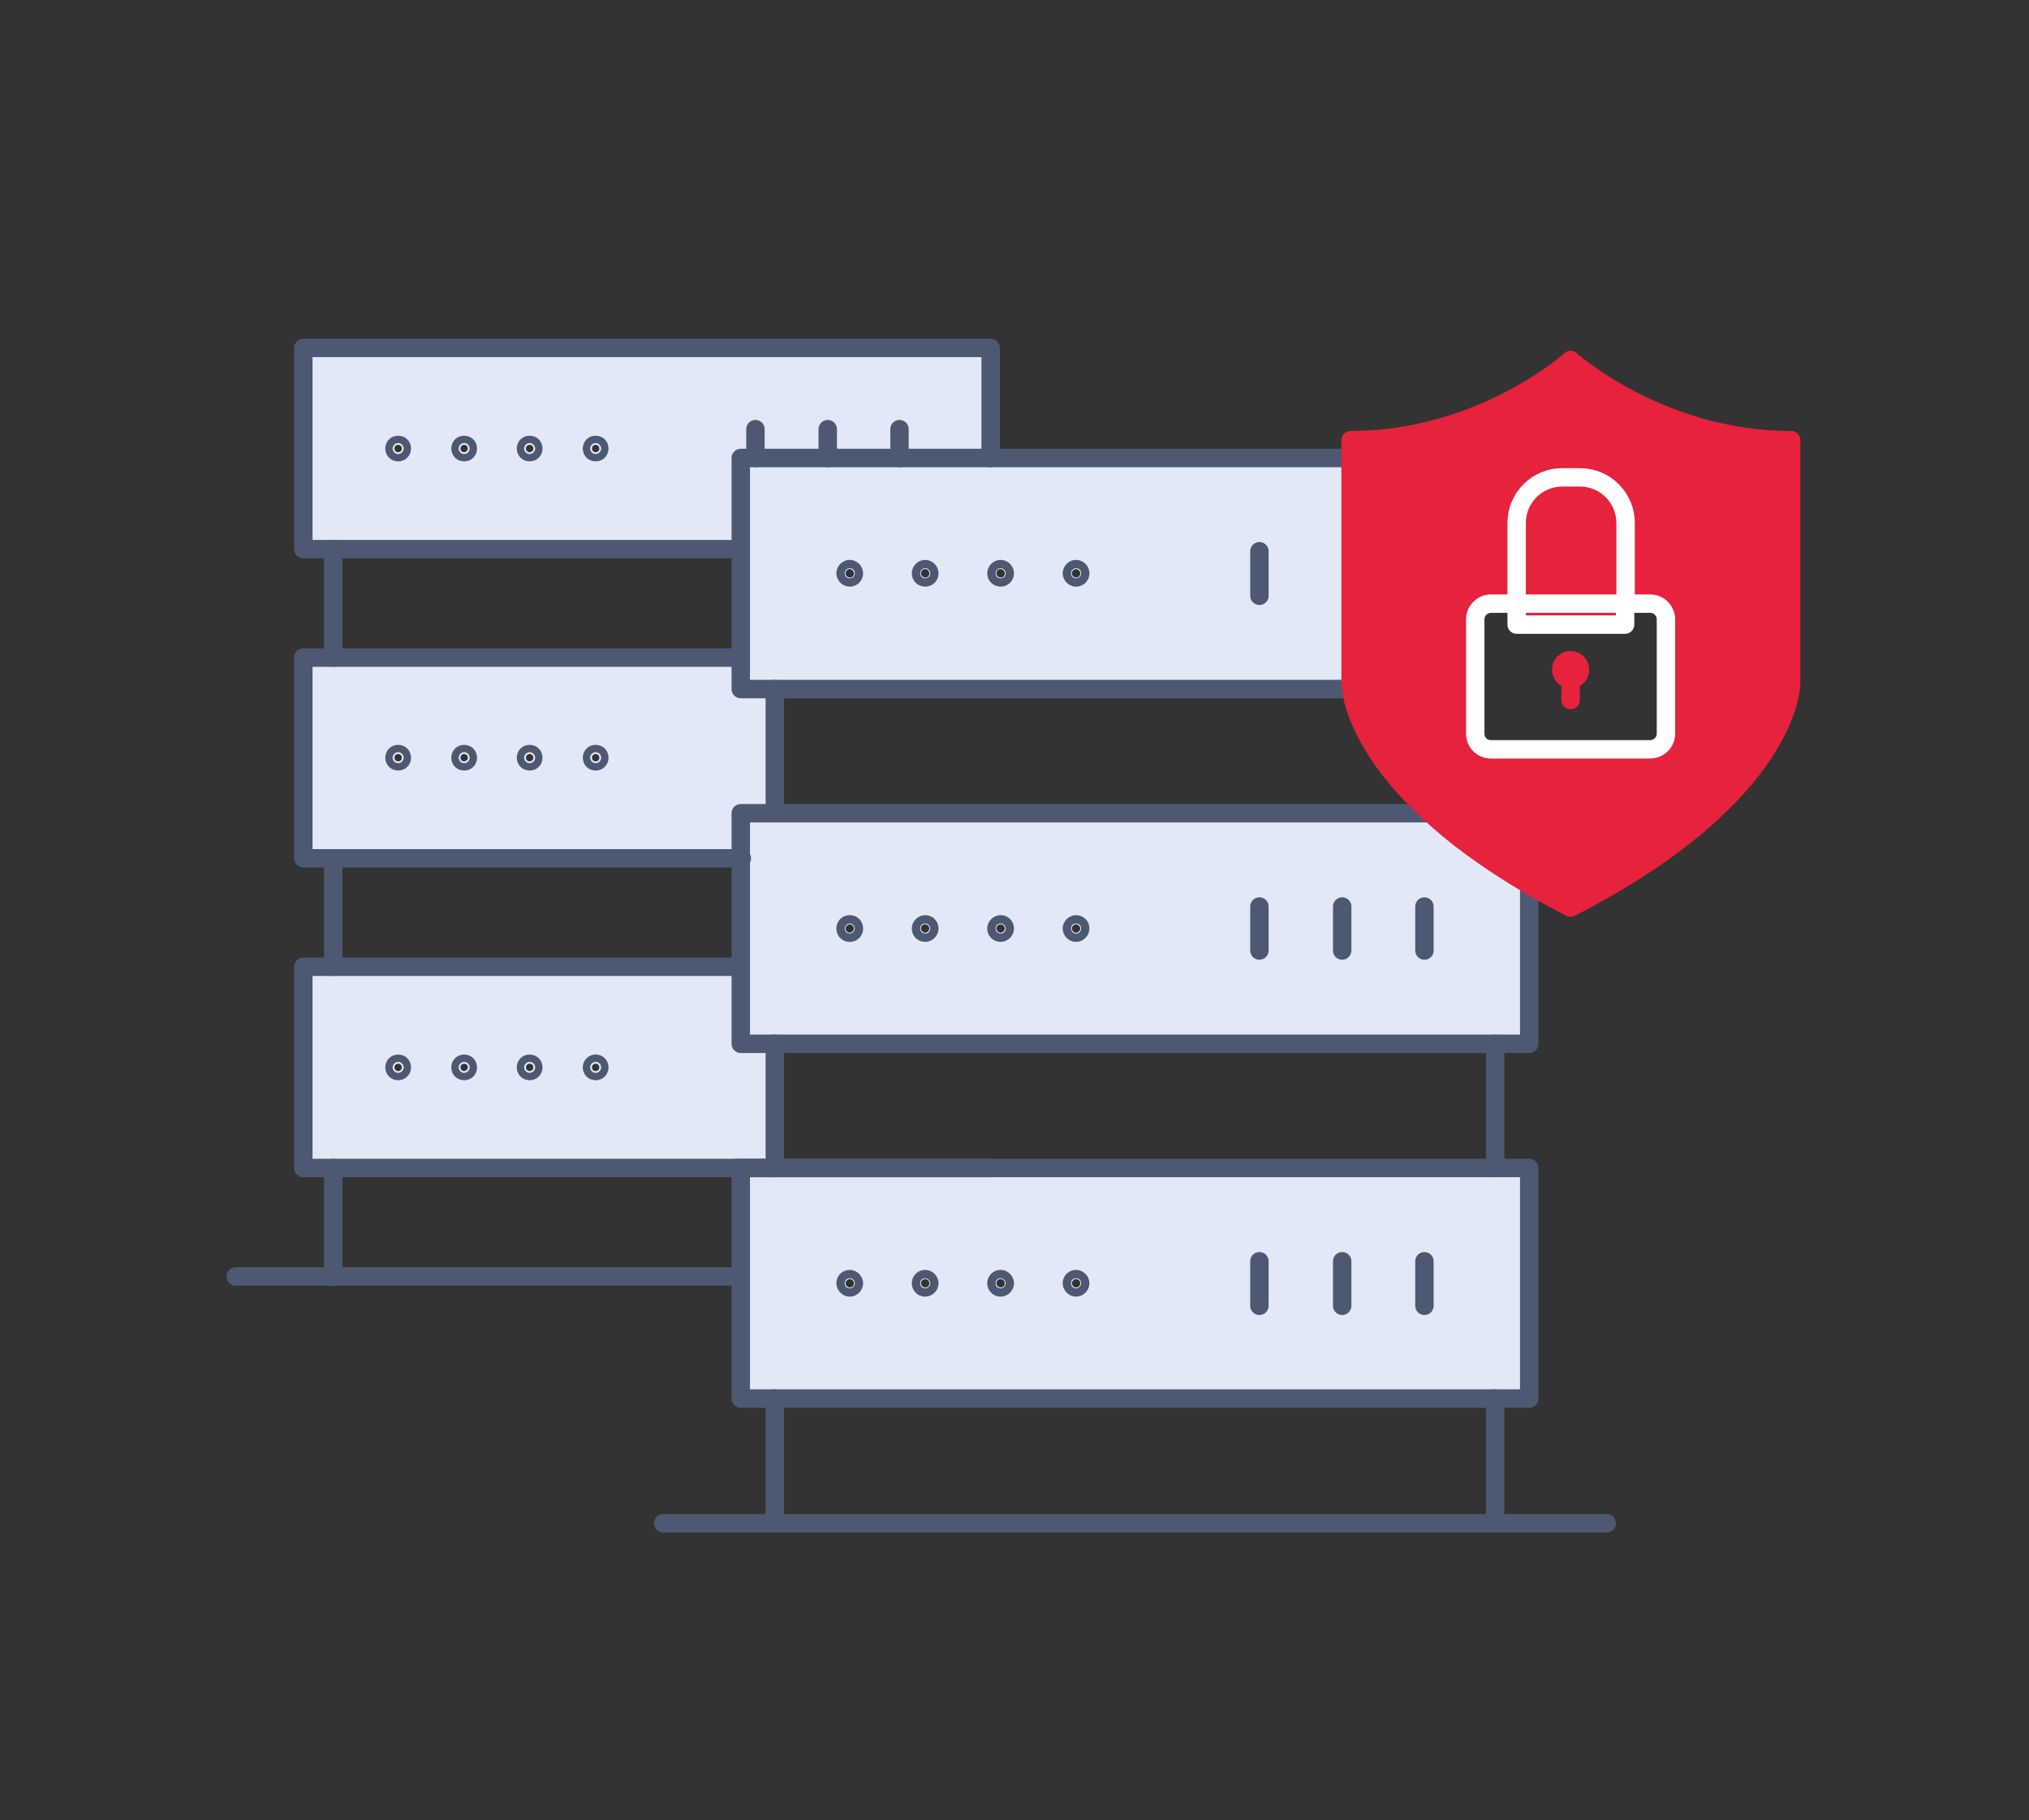 <?xml version="1.0" encoding="utf-8"?>
<!-- Generator: Adobe Illustrator 28.7.1, SVG Export Plug-In . SVG Version: 9.03 Build 54978)  -->
<svg version="1.0" id="Capa_1" xmlns="http://www.w3.org/2000/svg" xmlns:xlink="http://www.w3.org/1999/xlink" x="0px" y="0px"
	 viewBox="0 0 387.3 347.4" style="enable-background:new 0 0 387.3 347.4;" xml:space="preserve">
<rect x="0" y="0" width="387.3" height="347.4" fill="#333333" stroke="none"/>
<style type="text/css">
	.st0{display:none;}
	.st1{display:inline;}
	.st2{fill:#E6243D;}
	.st3{fill:#E2E8F5;}
	.st4{fill:none;stroke:#4D5973;stroke-width:3.515;stroke-linecap:round;stroke-linejoin:round;stroke-miterlimit:10;}
	.st5{fill:none;stroke:#E6243D;stroke-width:3.515;stroke-linecap:round;stroke-linejoin:round;stroke-miterlimit:10;}
	.st6{fill:none;stroke:#4D5973;stroke-width:1.758;stroke-linecap:round;stroke-linejoin:round;stroke-miterlimit:10;}
	.st7{fill:#5C7080;}
	.st8{fill:none;stroke:#5C7080;stroke-width:3.515;stroke-linecap:round;stroke-linejoin:round;stroke-miterlimit:10;}
	.st9{fill:none;stroke:#FFFFFF;stroke-width:2.57;stroke-linecap:round;stroke-linejoin:round;stroke-miterlimit:10;}
	.st10{fill:#E6223C;}
	.st11{fill:none;stroke:#E6223C;stroke-width:3.515;stroke-linecap:round;stroke-linejoin:round;stroke-miterlimit:10;}
	.st12{fill:none;stroke:#FFFFFF;stroke-width:3.515;stroke-linecap:round;stroke-linejoin:round;stroke-miterlimit:10;}
</style>
<g class="st0">
	<g id="XMLID_00000090985359513330782170000014895134009159906226_" class="st1">
		<g>
			<path class="st2" d="M763.3,214.5l-2.6,17.2l-14.4,0.2c-1.7,4.2-4.1,8-6.9,11.4l6.6,12.8l-14,10.3l-10.3-10.1
				c-4.1,1.7-8.4,2.8-12.9,3.2l-4.4,13.7l-8.6-1.3l-8.6-1.3l-0.2-14.4c-4.2-1.7-8-4.1-11.4-6.9l-12.8,6.6l-10.3-14l10.1-10.3
				c-1.7-4.1-2.8-8.4-3.2-12.9l-13.7-4.4l2.6-17.2l14.4-0.2c1.7-4.2,4.1-8,6.9-11.4l-6.6-12.8l14-10.3l10.3,10.1
				c4.1-1.7,8.4-2.8,12.9-3.2l4.4-13.7l8.6,1.3l8.6,1.3l0.2,14.4c4.2,1.8,8,4.1,11.4,6.9l12.8-6.6l10.3,14l-10,10.3
				c1.7,4.1,2.8,8.4,3.2,12.9L763.3,214.5z M727.4,218c1.9-12.7-6.9-24.6-19.6-26.5s-24.6,6.8-26.5,19.6
				c-1.9,12.7,6.9,24.6,19.6,26.5C713.6,239.5,725.5,230.7,727.4,218z"/>
			<path class="st3" d="M724,449.3v13.9c0,2.8-2.3,5.2-5.2,5.2H499.4c-2.8,0-5.2-2.3-5.2-5.2v-13.9h9.4h211H724z"/>
		</g>
		<g>
			<path class="st4" d="M503.6,410.5h-8.4c-16.7,0-31.9-6.8-42.9-17.7c-11-11-17.8-26.1-17.8-42.9c0-27.5,18.3-50.7,43.4-58.1
				c-0.2-1.7-0.3-3.4-0.3-5.2c0-28.4,23-51.4,51.4-51.4c11.3,0,21.7,3.7,30.2,9.8c13.5-31.4,43.6-54,79.2-56.7"/>
			<path class="st4" d="M739.8,282c0,4.5-0.4,9-1,13.4c9,5.4,16.5,13.1,21.8,22.2c5.3,9.1,8.3,19.7,8.3,30.9
				c0,31.6-23.7,57.7-54.3,61.5"/>
			<path class="st4" d="M503.7,449.3V304.4c0-2.9,2.3-5.2,5.2-5.2h75.5h49.6h75.5c2.9,0,5.2,2.3,5.2,5.2V410v39.3"/>
			<path class="st4" d="M714.6,449.3h9.4v13.9c0,2.8-2.3,5.2-5.2,5.2H499.4c-2.8,0-5.2-2.3-5.2-5.2v-13.9h9.4H714.6z"/>
			<path class="st4" d="M539.1,366.2c4.1,0,7.5-3.4,7.5-7.5c0-4.2-3.4-7.5-7.5-7.5c-4.2,0-7.5,3.4-7.5,7.5
				C531.6,362.8,535,366.2,539.1,366.2z"/>
			<path class="st4" d="M574.3,381.2c4.2,0,7.5-3.4,7.5-7.5c0-4.1-3.4-7.5-7.5-7.5c-4.1,0-7.5,3.4-7.5,7.5
				C566.8,377.8,570.2,381.2,574.3,381.2z"/>
			<path class="st4" d="M609.1,389.4c4.2,0,7.5-3.4,7.5-7.5c0-4.1-3.4-7.5-7.5-7.5c-4.1,0-7.5,3.4-7.5,7.5
				C601.6,386.1,605,389.4,609.1,389.4z"/>
			<polyline class="st4" points="556.2,299.3 556.2,341.3 544.5,352.9 			"/>
			<polyline class="st4" points="584.4,299.2 584.4,347.2 574.3,357.2 574.3,366.2 			"/>
			<path class="st4" d="M679.2,366.2c-4.1,0-7.5-3.4-7.5-7.5c0-4.2,3.4-7.5,7.5-7.5c4.2,0,7.5,3.4,7.5,7.5
				C686.7,362.8,683.3,366.2,679.2,366.2z"/>
			<path class="st4" d="M643.9,381.2c-4.1,0-7.5-3.4-7.5-7.5c0-4.1,3.4-7.5,7.5-7.5c4.2,0,7.5,3.4,7.5,7.5
				C651.5,377.8,648.1,381.2,643.9,381.2z"/>
			<polyline class="st4" points="662.1,299.3 662.1,341.3 673.8,352.9 			"/>
			<polyline class="st4" points="633.9,299.2 633.9,347.2 643.9,357.2 643.9,366.2 			"/>
			<line class="st4" x1="609.1" y1="374.4" x2="609.1" y2="299.3"/>
			<path class="st5" d="M700.9,237.5c12.7,1.9,24.6-6.8,26.5-19.6c1.9-12.7-6.9-24.6-19.6-26.5"/>
			<path class="st5" d="M695.7,272.1l8.6,1.3l4.4-13.7c4.5-0.4,8.9-1.5,12.9-3.2l10.3,10.1l14-10.3l-6.6-12.8
				c2.8-3.4,5.1-7.2,6.9-11.4l14.4-0.2l2.6-17.2l-13.7-4.4c-0.4-4.5-1.5-8.9-3.2-12.9l10-10.3l-10.3-14l-12.8,6.6
				c-3.4-2.8-7.2-5.1-11.4-6.9l-0.2-14.4l-8.6-1.3"/>
			<path class="st5" d="M707.8,191.5c-12.7-1.9-24.6,6.8-26.5,19.6c-1.9,12.7,6.9,24.6,19.6,26.5"/>
			<path class="st5" d="M713,156.9l-8.6-1.3l-4.4,13.7c-4.5,0.4-8.9,1.5-12.9,3.2l-10.3-10.1l-14,10.3l6.6,12.8
				c-2.8,3.4-5.1,7.2-6.9,11.4l-14.4,0.2l-2.6,17.2l13.7,4.4c0.4,4.5,1.5,8.9,3.2,12.9l-10.1,10.3l10.3,14l12.8-6.6
				c3.4,2.8,7.2,5.1,11.4,6.9l0.2,14.4l8.6,1.3"/>
			<line class="st6" x1="630.3" y1="458.8" x2="588" y2="458.8"/>
		</g>
	</g>
</g>
<g class="st0">
	<g id="XMLID_00000022556530235937651590000008664057357493084849_" class="st1">
		<g>
			<polygon class="st3" points="348.9,212.8 348.9,212.8 326.7,235 326.7,235 316.8,244.8 316.8,244.8 309.2,252.5 309.2,212.8 			
				"/>
			<polygon class="st3" points="326.7,235 326.7,279.7 316.8,279.7 316.8,244.8 316.8,244.8 			"/>
			<rect x="285.8" y="171.8" class="st3" width="23.6" height="23.6"/>
			<rect x="277.9" y="72.4" class="st3" width="23.6" height="23.6"/>
			<rect x="252.6" y="112" class="st3" width="23.6" height="23.6"/>
			<rect x="215.1" y="173.3" class="st3" width="23.6" height="23.6"/>
			<rect x="213.5" y="129.8" class="st3" width="23.6" height="23.6"/>
			<path class="st3" d="M180.2,78.2v10.2h-127v191.2h-9.8V83.8c0-3.1,2.5-5.6,5.5-5.6H180.2z"/>
			<path class="st7" d="M33.8,279.7h9.6h9.8h263.6h9.8h9.6v13c0,5-4.1,9.2-9.2,9.2H42.9c-5,0-9.1-4.1-9.1-9.2V279.7z"/>
		</g>
		<g>
			<path class="st4" d="M43.4,279.7V83.8c0-3.1,2.5-5.6,5.5-5.6h131.3h0"/>
			<line class="st4" x1="326.7" y1="235" x2="326.7" y2="279.7"/>
			<polyline class="st6" points="53.2,279.7 53.2,88.4 180.2,88.4 180.3,88.4 			"/>
			<line class="st6" x1="316.8" y1="244.8" x2="316.8" y2="279.7"/>
			<line class="st4" x1="316.8" y1="279.7" x2="326.7" y2="279.7"/>
			<line class="st6" x1="53.2" y1="279.7" x2="316.8" y2="279.7"/>
			<line class="st4" x1="43.4" y1="279.7" x2="53.2" y2="279.7"/>
			<path class="st8" d="M326.7,279.7h9.6v13c0,5-4.1,9.2-9.2,9.2H42.9c-5,0-9.1-4.1-9.1-9.2v-13h9.6"/>
			<line class="st9" x1="216.1" y1="290.7" x2="154" y2="290.7"/>
			<polyline class="st4" points="309.2,252.5 180.2,252.5 180.2,88.4 180.2,78.2 180.2,39 348.9,39 348.9,212.8 			"/>
			<polyline class="st6" points="316.8,244.8 316.8,244.8 309.2,252.5 			"/>
			<polyline class="st4" points="309.2,252.5 309.2,212.8 348.9,212.8 348.9,212.8 326.7,235 326.7,235 316.8,244.8 			"/>
			<rect x="277.9" y="72.4" class="st5" width="23.6" height="23.6"/>
			<rect x="213.5" y="129.8" class="st5" width="23.6" height="23.6"/>
			<rect x="215.1" y="173.3" class="st4" width="23.6" height="23.6"/>
			<rect x="285.8" y="171.8" class="st5" width="23.6" height="23.6"/>
			<rect x="252.6" y="112" class="st4" width="23.6" height="23.6"/>
			<rect x="293.6" y="117.8" class="st6" width="14" height="14"/>
			<rect x="286.6" y="144.8" class="st6" width="14" height="14"/>
			<rect x="255.2" y="167.3" class="st6" width="14" height="14"/>
			<rect x="253.7" y="194.2" class="st6" width="14" height="14"/>
			<rect x="219.9" y="100.3" class="st6" width="14" height="14"/>
			<rect x="250" y="80.6" class="st6" width="14" height="14"/>
			<rect x="222.4" y="70.8" class="st6" width="14" height="14"/>
			<rect x="315.9" y="88.5" class="st6" width="2.7" height="2.7"/>
			<rect x="315.9" y="102.1" class="st6" width="2.7" height="2.7"/>
			<rect x="315.9" y="143.7" class="st6" width="2.7" height="2.7"/>
			<rect x="315.9" y="157.3" class="st6" width="2.7" height="2.7"/>
			<rect x="266.2" y="150.5" class="st6" width="2.7" height="2.7"/>
			<rect x="252.6" y="150.5" class="st6" width="2.7" height="2.7"/>
			<rect x="262.4" y="66.9" class="st6" width="2.7" height="2.7"/>
			<rect x="248.8" y="66.9" class="st6" width="2.7" height="2.7"/>
			<line class="st4" x1="74" y1="114.3" x2="146.4" y2="114.3"/>
			<line class="st4" x1="74" y1="132.8" x2="105.2" y2="132.8"/>
			<line class="st4" x1="74" y1="153.2" x2="146.4" y2="153.2"/>
			<line class="st4" x1="74" y1="171.7" x2="105.2" y2="171.7"/>
			<line class="st4" x1="74" y1="192.1" x2="146.4" y2="192.1"/>
			<line class="st4" x1="74" y1="210.6" x2="105.2" y2="210.6"/>
		</g>
	</g>
</g>
<g>
	<g>
		<g id="XMLID_00000052094839512946017530000004875905596932408987_">
			<g>
				<path class="st10" d="M257.8,131.5c-0.1-0.6-0.1-0.9-0.1-0.9V87.4v-3.4c25.1,0,42-15.3,42-15.3s17,15.3,42.1,15.3v46.5
					c0,0,0,21.1-42.1,42.7c-2.8-1.4-5.5-2.9-7.9-4.3c-8.1-4.8-14.3-9.4-19-13.8C260.3,143.6,258.2,134.3,257.8,131.5z M289.4,115.2
					h-4.8c-1.7,0-3,1.4-3,3V140c0,1.7,1.4,3,3,3H315c1.7,0,3-1.3,3-3v-21.8c0-1.7-1.4-3-3-3h-4.8V99.8c0-4.8-3.9-8.7-8.7-8.7h-3.4
					c-4.8,0-8.7,3.9-8.7,8.7V115.2z"/>
				<path class="st10" d="M310.2,115.2h-20.7V99.8c0-4.8,3.9-8.7,8.7-8.7h3.4c4.8,0,8.7,3.9,8.7,8.7V115.2z"/>
				<path class="st3" d="M141.4,163.8v-8.6h6.5h124.9c4.7,4.3,10.9,9,19,13.8v30.2h-6.5H147.9h-6.5v-14.7V163.8z M206.2,177.2
					c0-0.4-0.4-0.8-0.8-0.8c-0.4,0-0.8,0.4-0.8,0.8c0,0.4,0.4,0.8,0.8,0.8C205.8,178,206.2,177.6,206.2,177.2z M191.8,177.2
					c0-0.4-0.4-0.8-0.8-0.8c-0.5,0-0.8,0.4-0.8,0.8c0,0.4,0.4,0.8,0.8,0.8C191.4,178,191.8,177.6,191.8,177.2z M177.4,177.2
					c0-0.4-0.4-0.8-0.8-0.8c-0.5,0-0.8,0.4-0.8,0.8c0,0.4,0.4,0.8,0.8,0.8C177,178,177.4,177.6,177.4,177.2z M163,177.2
					c0-0.4-0.4-0.8-0.8-0.8c-0.4,0-0.8,0.4-0.8,0.8c0,0.4,0.4,0.8,0.8,0.8C162.6,178,163,177.6,163,177.2z"/>
				<path class="st3" d="M291.9,222.9v44h-6.5H147.9h-6.5v-23.4v-20.6h6.5h137.5H291.9z M206.2,244.9c0-0.5-0.4-0.8-0.8-0.8
					c-0.4,0-0.8,0.4-0.8,0.8c0,0.4,0.4,0.8,0.8,0.8C205.8,245.7,206.2,245.4,206.2,244.9z M191.8,244.9c0-0.5-0.4-0.8-0.8-0.8
					c-0.5,0-0.8,0.4-0.8,0.8c0,0.4,0.4,0.8,0.8,0.8C191.4,245.7,191.8,245.4,191.8,244.9z M177.4,244.9c0-0.5-0.4-0.8-0.8-0.8
					c-0.5,0-0.8,0.4-0.8,0.8c0,0.4,0.4,0.8,0.8,0.8C177,245.7,177.4,245.4,177.4,244.9z M163,244.9c0-0.5-0.4-0.8-0.8-0.8
					c-0.4,0-0.8,0.4-0.8,0.8c0,0.4,0.4,0.8,0.8,0.8C162.6,245.7,163,245.4,163,244.9z"/>
				<rect x="289.4" y="115.2" class="st10" width="20.7" height="4"/>
				<path class="st3" d="M257.8,131.5H147.9h-6.5v-6v-20.7V87.4h2.8H158h13.7h17.4h68.7v43.2C257.8,130.6,257.8,130.9,257.8,131.5z
					 M206.2,109.4c0-0.4-0.4-0.8-0.8-0.8c-0.4,0-0.8,0.4-0.8,0.8c0,0.5,0.4,0.8,0.8,0.8C205.8,110.3,206.2,109.9,206.2,109.4z
					 M191.8,109.4c0-0.4-0.4-0.8-0.8-0.8c-0.5,0-0.8,0.4-0.8,0.8c0,0.5,0.4,0.8,0.8,0.8C191.4,110.3,191.8,109.9,191.8,109.4z
					 M177.4,109.4c0-0.4-0.4-0.8-0.8-0.8c-0.5,0-0.8,0.4-0.8,0.8c0,0.5,0.4,0.8,0.8,0.8C177,110.3,177.4,109.9,177.4,109.4z
					 M163,109.4c0-0.4-0.4-0.8-0.8-0.8c-0.4,0-0.8,0.4-0.8,0.8c0,0.5,0.4,0.8,0.8,0.8C162.6,110.3,163,109.9,163,109.4z"/>
				<path class="st3" d="M144.2,87.4h-2.8v17.3h-0.9H63.6h-5.7V66.4h131.2v21h-17.4H158H144.2z M114.4,85.6c0-0.4-0.3-0.7-0.7-0.7
					c-0.4,0-0.7,0.3-0.7,0.7c0,0.4,0.3,0.7,0.7,0.7C114.1,86.3,114.4,86,114.4,85.6z M101.8,85.6c0-0.4-0.3-0.7-0.7-0.7
					c-0.4,0-0.7,0.3-0.7,0.7c0,0.4,0.3,0.7,0.7,0.7C101.5,86.3,101.8,86,101.8,85.6z M89.3,85.6c0-0.4-0.3-0.7-0.7-0.7
					c-0.4,0-0.7,0.3-0.7,0.7c0,0.4,0.3,0.7,0.7,0.7C88.9,86.3,89.3,86,89.3,85.6z M76.7,85.6c0-0.4-0.3-0.7-0.7-0.7
					c-0.4,0-0.7,0.3-0.7,0.7c0,0.4,0.3,0.7,0.7,0.7C76.4,86.3,76.7,86,76.7,85.6z"/>
				<path class="st3" d="M147.9,131.5v23.7h-6.5v8.6h-0.9H63.6h-5.7v-38.4h5.7h76.9h0.9v6H147.9z M114.4,144.6
					c0-0.4-0.3-0.7-0.7-0.7c-0.4,0-0.7,0.3-0.7,0.7c0,0.4,0.3,0.7,0.7,0.7C114.1,145.3,114.4,145,114.4,144.6z M101.8,144.6
					c0-0.4-0.3-0.7-0.7-0.7c-0.4,0-0.7,0.3-0.7,0.7c0,0.4,0.3,0.7,0.7,0.7C101.5,145.3,101.8,145,101.8,144.6z M89.3,144.6
					c0-0.4-0.3-0.7-0.7-0.7c-0.4,0-0.7,0.3-0.7,0.7c0,0.4,0.3,0.7,0.7,0.7C88.9,145.3,89.3,145,89.3,144.6z M76.7,144.6
					c0-0.4-0.3-0.7-0.7-0.7c-0.4,0-0.7,0.3-0.7,0.7c0,0.4,0.3,0.7,0.7,0.7C76.4,145.3,76.7,145,76.7,144.6z"/>
				<path class="st3" d="M140.5,184.5L140.5,184.5h0.9v14.7h6.5v23.7h-1.7h-5.7H63.6h-5.7v-38.4h5.7h0H140.5z M114.4,203.7
					c0-0.4-0.3-0.7-0.7-0.7c-0.4,0-0.7,0.3-0.7,0.7c0,0.4,0.3,0.7,0.7,0.7C114.1,204.4,114.4,204.1,114.4,203.7z M101.8,203.7
					c0-0.4-0.3-0.7-0.7-0.7c-0.4,0-0.7,0.3-0.7,0.7c0,0.4,0.3,0.7,0.7,0.7C101.5,204.4,101.8,204.1,101.8,203.7z M89.3,203.7
					c0-0.4-0.3-0.7-0.7-0.7c-0.4,0-0.7,0.3-0.7,0.7c0,0.4,0.3,0.7,0.7,0.7C88.9,204.4,89.3,204.1,89.3,203.7z M76,204.4
					c0.4,0,0.7-0.3,0.7-0.7c0-0.4-0.3-0.7-0.7-0.7c-0.4,0-0.7,0.3-0.7,0.7C75.3,204.1,75.6,204.4,76,204.4z"/>
			</g>
			<g>
				<polyline class="st4" points="257.8,87.4 189.1,87.4 171.7,87.4 158,87.4 144.2,87.4 141.4,87.4 141.4,104.8 141.4,125.5 
					141.4,131.5 147.9,131.5 				"/>
				<path class="st4" d="M163,109.4c0,0.5-0.4,0.8-0.8,0.8c-0.4,0-0.8-0.4-0.8-0.8c0-0.4,0.4-0.8,0.8-0.8
					C162.6,108.6,163,109,163,109.4z"/>
				<path class="st4" d="M177.4,109.4c0,0.5-0.4,0.8-0.8,0.8c-0.5,0-0.8-0.4-0.8-0.8c0-0.4,0.4-0.8,0.8-0.8
					C177,108.6,177.4,109,177.4,109.4z"/>
				<path class="st4" d="M191.8,109.4c0,0.5-0.4,0.8-0.8,0.8c-0.5,0-0.8-0.4-0.8-0.8c0-0.4,0.4-0.8,0.8-0.8
					C191.4,108.6,191.8,109,191.8,109.4z"/>
				<path class="st4" d="M206.2,109.4c0,0.5-0.4,0.8-0.8,0.8c-0.4,0-0.8-0.4-0.8-0.8c0-0.4,0.4-0.8,0.8-0.8
					C205.8,108.6,206.2,109,206.2,109.4z"/>
				<line class="st4" x1="240.4" y1="105.2" x2="240.4" y2="113.7"/>
				<polyline class="st4" points="257.9,131.5 257.8,131.5 147.9,131.5 147.9,155.2 				"/>
				<polyline class="st4" points="147.9,199.2 141.4,199.2 141.4,184.5 141.4,163.8 141.4,155.2 147.9,155.2 272.8,155.2 
					272.9,155.2 				"/>
				<polyline class="st4" points="291.9,169 291.9,199.2 285.4,199.2 				"/>
				<circle class="st4" cx="162.2" cy="177.2" r="0.8"/>
				<path class="st4" d="M177.4,177.2c0,0.4-0.4,0.8-0.8,0.8c-0.5,0-0.8-0.4-0.8-0.8c0-0.4,0.4-0.8,0.8-0.8
					C177,176.4,177.4,176.7,177.4,177.2z"/>
				<path class="st4" d="M191.8,177.2c0,0.4-0.4,0.8-0.8,0.8c-0.5,0-0.8-0.4-0.8-0.8c0-0.4,0.4-0.8,0.8-0.8
					C191.4,176.4,191.8,176.7,191.8,177.2z"/>
				<path class="st4" d="M206.2,177.2c0,0.4-0.4,0.8-0.8,0.8c-0.4,0-0.8-0.4-0.8-0.8c0-0.4,0.4-0.8,0.8-0.8
					C205.8,176.4,206.2,176.7,206.2,177.2z"/>
				<line class="st4" x1="240.4" y1="173" x2="240.4" y2="181.4"/>
				<line class="st4" x1="256.2" y1="173" x2="256.2" y2="181.4"/>
				<line class="st4" x1="271.9" y1="173" x2="271.9" y2="181.4"/>
				<polyline class="st4" points="147.9,222.9 147.9,222.9 147.9,199.2 285.4,199.2 285.4,222.9 				"/>
				<polyline class="st4" points="147.9,266.9 141.4,266.9 141.4,243.6 141.4,222.9 147.9,222.9 285.4,222.9 291.9,222.9 
					291.9,266.9 285.4,266.9 				"/>
				<path class="st4" d="M163,244.9c0,0.4-0.4,0.8-0.8,0.8c-0.4,0-0.8-0.4-0.8-0.8c0-0.5,0.4-0.8,0.8-0.8
					C162.6,244.1,163,244.5,163,244.9z"/>
				<path class="st4" d="M177.4,244.9c0,0.4-0.4,0.8-0.8,0.8c-0.5,0-0.8-0.4-0.8-0.8c0-0.5,0.4-0.8,0.8-0.8
					C177,244.1,177.4,244.5,177.4,244.9z"/>
				<path class="st4" d="M191.8,244.9c0,0.4-0.4,0.8-0.8,0.8c-0.5,0-0.8-0.4-0.8-0.8c0-0.5,0.4-0.8,0.8-0.8
					C191.4,244.1,191.8,244.5,191.8,244.9z"/>
				<path class="st4" d="M206.2,244.9c0,0.4-0.4,0.8-0.8,0.8c-0.4,0-0.8-0.4-0.8-0.8c0-0.5,0.4-0.8,0.8-0.8
					C205.8,244.1,206.2,244.5,206.2,244.9z"/>
				<line class="st4" x1="240.4" y1="240.7" x2="240.4" y2="249.2"/>
				<line class="st4" x1="256.2" y1="240.7" x2="256.2" y2="249.2"/>
				<line class="st4" x1="271.9" y1="240.7" x2="271.9" y2="249.2"/>
				<polyline class="st4" points="147.9,290.7 147.9,266.9 285.4,266.9 285.4,290.7 				"/>
				<polyline class="st4" points="306.7,290.7 285.4,290.7 147.9,290.7 126.6,290.7 				"/>
				<path class="st11" d="M257.8,87.4v-3.4c25.1,0,42-15.3,42-15.3s17,15.3,42.1,15.3v46.5c0,0,0,21.1-42.1,42.7
					c-2.8-1.4-5.5-2.9-7.9-4.3c-8.1-4.8-14.3-9.4-19-13.8c-12.6-11.6-14.7-20.9-15-23.7c-0.1-0.6-0.1-0.9-0.1-0.9V87.4z"/>
				<path class="st12" d="M310.2,115.2h4.8c1.7,0,3,1.4,3,3V140c0,1.7-1.4,3-3,3h-30.4c-1.7,0-3-1.3-3-3v-21.8c0-1.7,1.4-3,3-3h4.8
					H310.2z"/>
				<path class="st12" d="M310.2,115.2v4h-20.7v-4V99.8c0-4.8,3.9-8.7,8.7-8.7h3.4c4.8,0,8.7,3.9,8.7,8.7V115.2z"/>
				<path class="st11" d="M301.6,127.8c0,1-0.8,1.8-1.8,1.8s-1.8-0.8-1.8-1.8c0-1,0.8-1.8,1.8-1.8S301.6,126.8,301.6,127.8z"/>
				<polyline class="st11" points="299.8,128.9 299.8,129.6 299.8,133.6 				"/>
				<polyline class="st4" points="63.6,104.8 57.9,104.8 57.9,66.4 189.1,66.4 189.1,87.4 				"/>
				<circle class="st4" cx="76" cy="85.6" r="0.7"/>
				<circle class="st4" cx="88.6" cy="85.6" r="0.7"/>
				<circle class="st4" cx="101.1" cy="85.6" r="0.7"/>
				<circle class="st4" cx="113.7" cy="85.6" r="0.7"/>
				<line class="st4" x1="144.2" y1="81.9" x2="144.2" y2="87.4"/>
				<line class="st4" x1="158" y1="81.9" x2="158" y2="87.4"/>
				<line class="st4" x1="171.7" y1="81.9" x2="171.7" y2="87.4"/>
				<polyline class="st4" points="140.5,104.8 63.6,104.8 63.6,125.5 				"/>
				<polyline class="st4" points="140.5,125.5 63.6,125.5 57.9,125.5 57.9,163.8 63.6,163.8 				"/>
				<circle class="st4" cx="76" cy="144.6" r="0.7"/>
				<circle class="st4" cx="88.6" cy="144.6" r="0.7"/>
				<circle class="st4" cx="101.1" cy="144.6" r="0.7"/>
				<circle class="st4" cx="113.7" cy="144.6" r="0.7"/>
				<line class="st4" x1="140.5" y1="184.5" x2="140.5" y2="184.5"/>
				<polyline class="st4" points="141.6,163.8 141.4,163.8 140.5,163.8 63.6,163.8 63.6,184.5 				"/>
				<polyline class="st4" points="63.6,222.9 57.9,222.9 57.9,184.5 63.6,184.5 63.6,184.5 140.5,184.5 				"/>
				<polyline class="st4" points="189.1,222.9 183.4,222.9 147.9,222.9 146.2,222.9 140.5,222.9 				"/>
				<circle class="st4" cx="76" cy="203.7" r="0.7"/>
				<circle class="st4" cx="88.6" cy="203.7" r="0.7"/>
				<circle class="st4" cx="101.1" cy="203.7" r="0.7"/>
				<circle class="st4" cx="113.7" cy="203.7" r="0.7"/>
				<polyline class="st4" points="63.6,243.6 63.6,222.9 140.5,222.9 				"/>
				<polyline class="st4" points="140.5,243.6 63.6,243.6 45,243.6 				"/>
			</g>
		</g>
	</g>
</g>
</svg>
